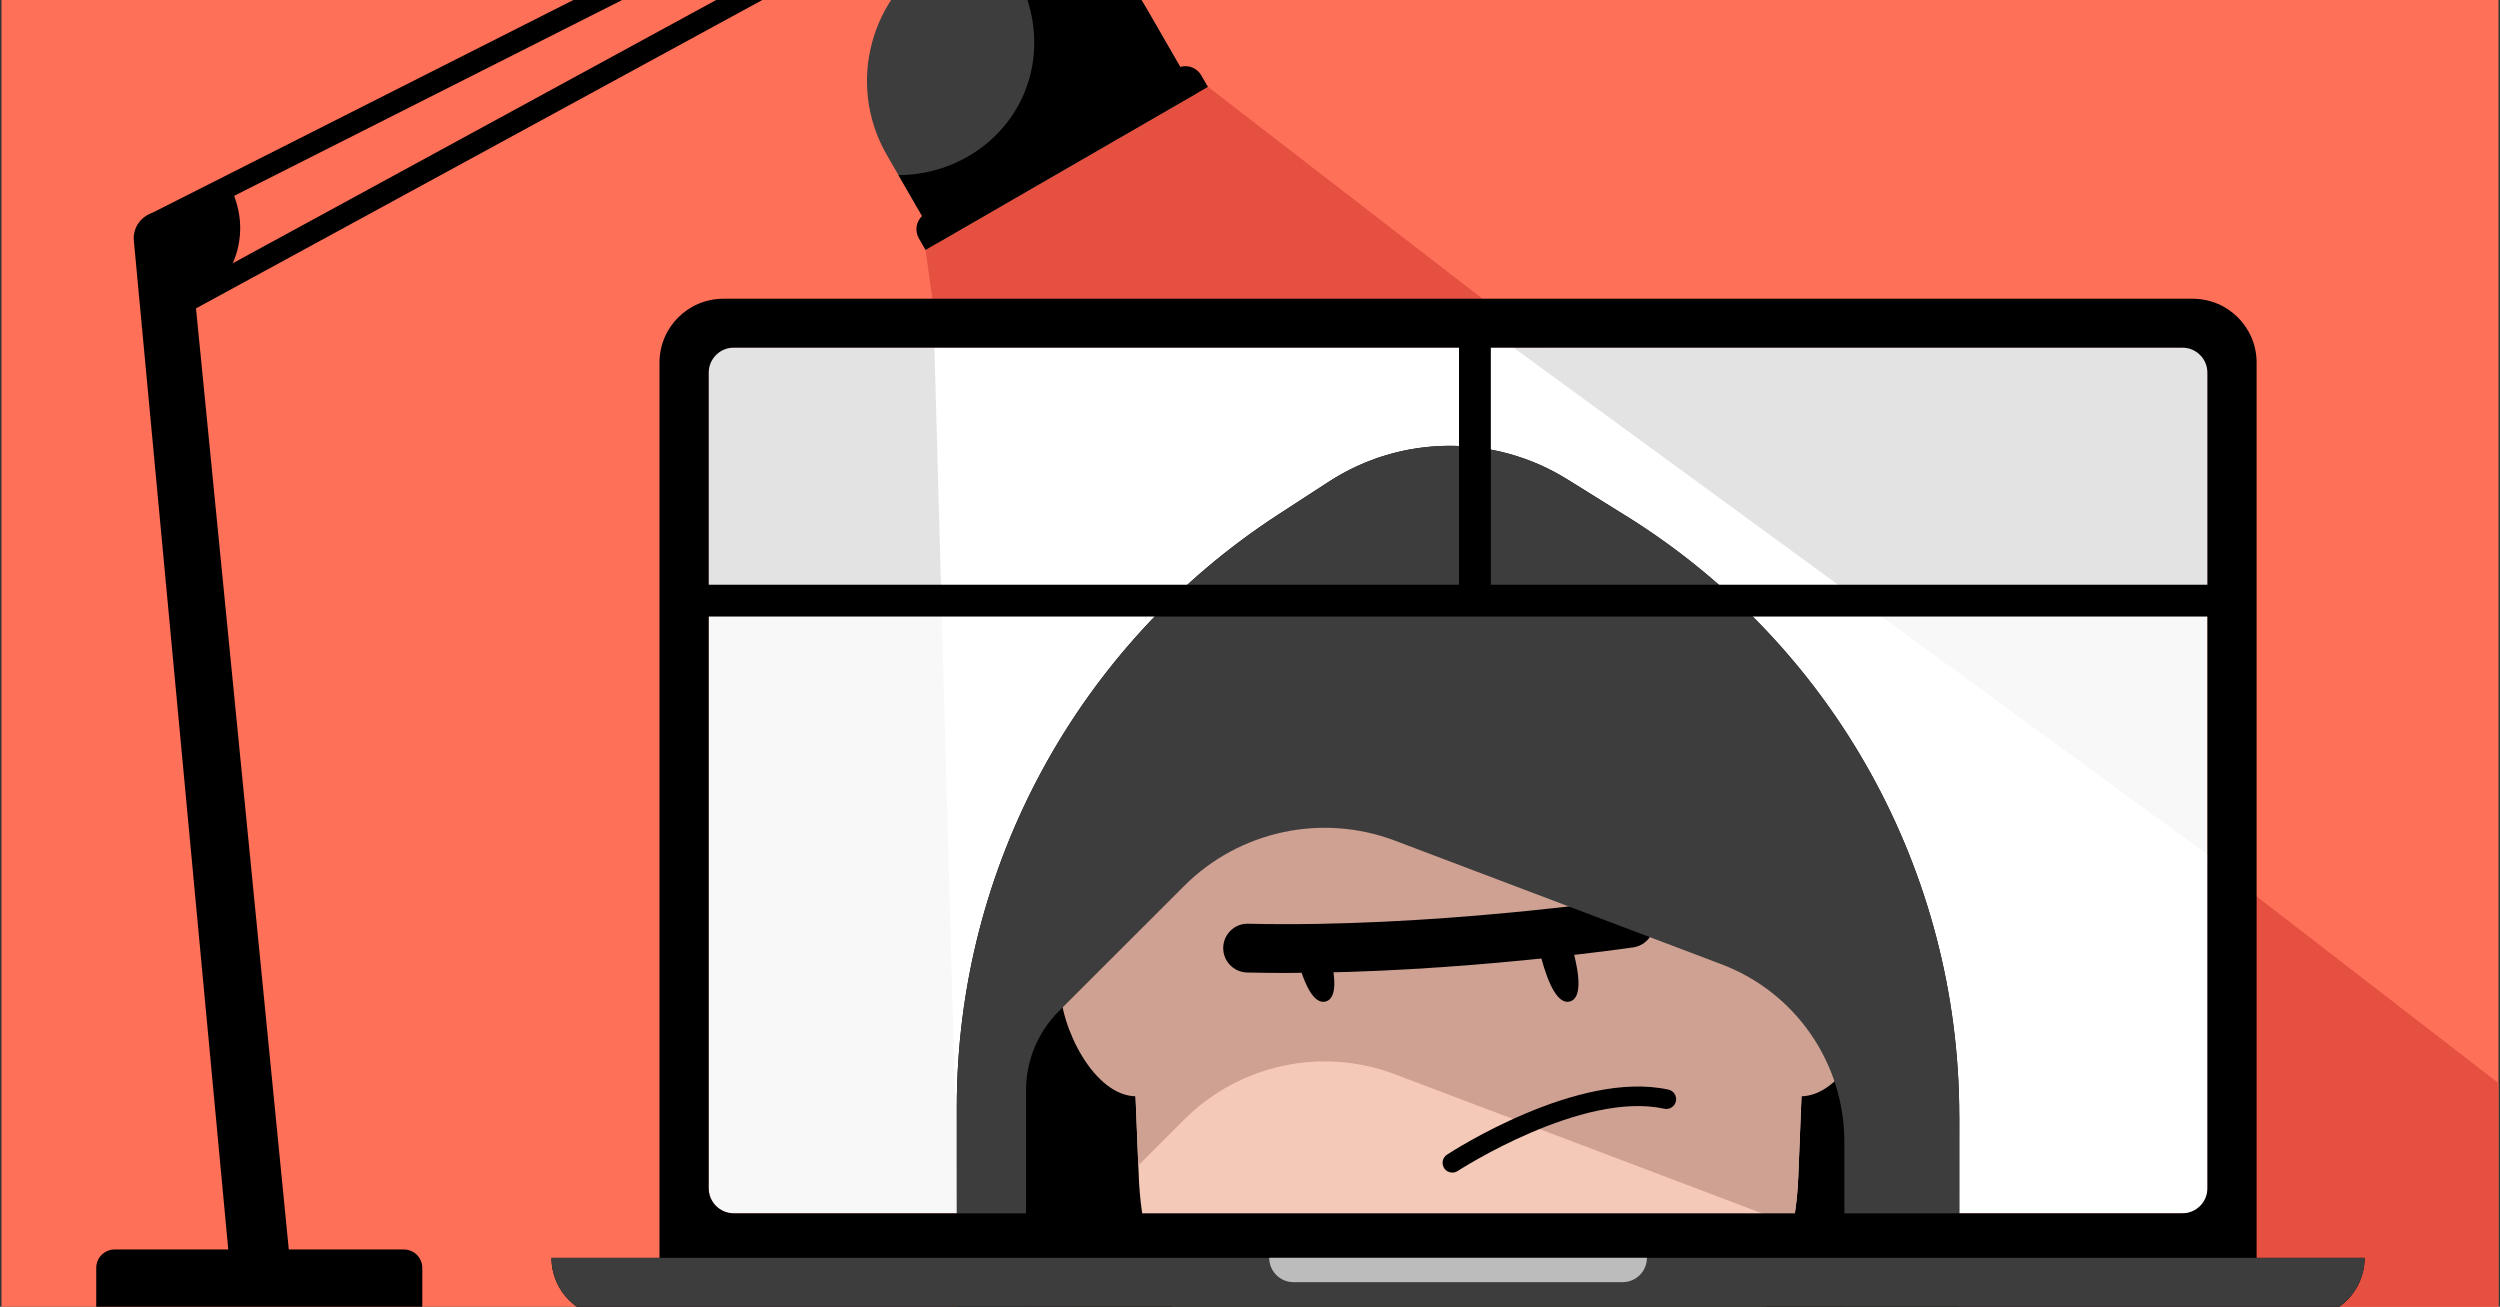 <svg fill="none" height="495" viewBox="0 0 947 495" width="947" xmlns="http://www.w3.org/2000/svg" xmlns:xlink="http://www.w3.org/1999/xlink"><rect x="0" y="0" width="947" height="495" fill="#333333" stroke="none"/><clipPath id="clip0_6102_36"><path d="M.57 0H946.43V495H.57Z"/></clipPath><g clip-path="url(#clip0_6102_36)"><path d="M0 0H945.86V495H0Z" fill="#ff7059" transform="matrix(1 0 0 1 .57 0)"/><path d="M407.458 504.304 349.408 86.046 452.576 29.015 1068.2 504.304H407.458Z" fill="#e55041"/><g fill="#000000"><path d="M58.402 89.479 55.589 81.674 284.213-33.867C288.303-35.935 293.131-35.945 297.23-33.895L350.587-7.211 346.847.269 290.727-27.785 58.402 89.479Z"/><path d="M43.419 473.305H152.989C156.842 473.305 159.965 476.427 159.965 480.28V503.417H36.456V480.28C36.456 476.427 39.578 473.305 43.431 473.305H43.419Z"/><path d="M70.643 80.272 60.613 80.272C54.639 80.272 50.008 85.495 50.723 91.426L86.773 476.565 109.719 476.565 70.643 80.272Z"/><path d="M313.514-22.995 60.071 115.015 64.069 122.358 317.513-15.652 313.514-22.995Z"/><path d="M54.807 82.227 87.588 70.873 89.264 75.876C95.079 93.223 85.721 112.016 68.374 117.831L66.511 118.455 54.807 82.227Z"/></g><path d="M433.719 2.236 452.959 35.56 355.167 92.02 335.927 58.696C320.452 31.892 329.638-2.388 356.441-17.863L357.161-18.278C362.144-21.155 367.387-23.179 372.736-24.392 396.058-29.729 421.121-19.584 433.719 2.236Z" fill="#3d3d3d"/><path d="M455.048 28.552 457.56 32.903 350.587 94.664 348.075 90.313C346.438 87.478 347.018 83.974 349.285 81.807L340.351 66.333C360.712 66.268 379.133 54.658 387.337 36.734 396.762 16.114 390.886-9.122 372.666-24.337 372.698-24.356 372.714-24.379 372.747-24.398 396.069-29.735 421.132-19.591 433.73 2.229L447.077 25.347C450.081 24.456 453.405 25.706 455.048 28.552Z" fill="#000000"/><path d="M826.67 131.691H277.947C272.704 131.691 268.454 135.942 268.454 141.185V450.106C268.454 455.349 272.704 459.599 277.947 459.599H826.67C831.913 459.599 836.163 455.349 836.163 450.106V141.185C836.163 135.942 831.913 131.691 826.67 131.691Z" fill="#bcbcbc"/><path d="M826.686 131.686H277.963C272.72 131.686 268.47 135.937 268.47 141.18V450.101C268.47 455.344 272.72 459.594 277.963 459.594H826.686C831.929 459.594 836.179 455.344 836.179 450.101V141.18C836.179 135.937 831.929 131.686 826.686 131.686Z" fill="#f8f8f8"/><path d="M826.686 131.686H277.963C272.72 131.686 268.47 132.905 268.47 134.407V222.942C268.47 224.444 272.72 225.662 277.963 225.662H826.686C831.929 225.662 836.179 224.444 836.179 222.942V134.407C836.179 132.905 831.929 131.686 826.686 131.686Z" fill="#e3e3e3"/><path d="M362.982 459.506 353.965 131.686H573.333L836.164 323.722V451.635C836.164 455.982 832.64 459.506 828.293 459.506H362.982Z" fill="#ffffff"/><path d="M742.182 422.667 742.133 545.927C742.133 617.388 684.194 675.327 612.733 675.327H491.835C420.374 675.327 362.435 617.388 362.435 545.927V419.328C362.435 328.643 408.362 244.074 484.477 194.736L503.433 182.431C530.819 164.694 565.953 164.353 593.68 181.578L615.779 195.345C694.379 244.22 742.157 330.154 742.157 422.691L742.182 422.667Z" fill="#000000"/><path d="M688.172 653.414H424.523L455.514 399.396H657.156L688.172 653.414Z" fill="#f4c9b8"/><path d="M556.283 547.826C486.6 547.826 434.07 513.082 431.39 446.03L427.126 339.752C424.178 266.39 482.872 205.308 556.283 205.308 629.693 205.308 688.388 266.39 685.44 339.752L681.176 446.03C678.496 513.057 625.966 547.826 556.283 547.826Z" fill="#f4c9b8"/><path d="M685.56 334.441C685.56 336.22 685.512 337.998 685.439 339.777L685.171 346.063 681.175 446.03C680.907 452.316 680.249 458.31 679.153 464.036L528.458 406.949C500.755 396.448 469.495 403.173 448.517 424.151L431.17 441.499 427.1 339.8C427.027 337.656 426.979 335.561 426.979 333.442 427.564 262.93 484.991 205.332 556.257 205.332 627.524 205.332 685.512 263.491 685.512 334.465L685.56 334.441Z" fill="#cea193"/><path d="M459.386 373.229C459.386 357.27 446.449 344.308 430.466 344.308 414.483 344.308 401.545 357.246 401.545 373.229 401.545 389.212 414.483 415.282 430.466 415.282 446.449 415.282 459.386 389.188 459.386 373.229Z" fill="#cea193"/><path d="M710.998 373.229C710.998 357.27 698.061 344.308 682.078 344.308 666.094 344.308 653.157 357.246 653.157 373.229 653.157 389.212 666.094 415.282 682.078 415.282 698.061 415.282 710.998 389.188 710.998 373.229Z" fill="#cea193"/><path d="M550.144 444.18C548.926 444.18 547.757 443.595 547.05 442.499 545.929 440.793 546.416 438.502 548.122 437.382 550.144 436.066 597.777 405.244 632.009 412.748 634.007 413.187 635.274 415.16 634.835 417.158 634.397 419.156 632.424 420.424 630.426 419.985 599.239 413.139 552.629 443.278 552.166 443.57 551.533 443.985 550.85 444.18 550.144 444.18Z" fill="#000000"/><path d="M595.804 359.731C598.484 369.696 599.166 378.175 594.659 379.369 590.176 380.563 586.521 372.888 583.841 362.923 581.161 352.958 593.124 349.766 595.78 359.731H595.804Z" fill="#000000"/><path d="M503.313 359.731C505.993 369.696 506.676 378.175 502.168 379.369 497.661 380.563 494.03 372.888 491.35 362.923 488.67 352.958 500.633 349.766 503.289 359.731H503.313Z" fill="#000000"/><path d="M487.063 368.552C482.166 368.552 477.269 368.502 472.371 368.381 467.279 368.259 463.235 364.02 463.357 358.927 463.478 353.835 467.717 349.743 472.81 349.913 541.737 351.521 615.27 340.679 616.001 340.581 621.044 339.826 625.747 343.31 626.502 348.354 627.257 353.397 623.773 358.1 618.73 358.855 618.023 358.952 552.945 368.552 487.063 368.552Z" fill="#000000"/><path d="M557.266 546.137C549.299 546.137 541.576 545.674 534.12 544.772 529.369 544.187 527.395 550.644 531.683 552.788 557.973 565.896 609.679 579.948 674.977 545.545L668.661 493.411C648.39 528.253 607.238 546.16 557.242 546.16L557.266 546.137Z" fill="#cea193"/><path d="M615.778 195.319 593.679 181.552C565.977 164.327 530.843 164.644 503.433 182.405L484.477 194.734C408.338 244.097 362.435 328.617 362.435 419.327L362.654 574.067C362.654 611.028 383.973 644.7 417.401 660.488L511.498 704.929C537.324 717.136 567.268 717.136 593.095 704.929L687.386 660.464C720.838 644.676 742.182 611.004 742.182 574.018V422.64C742.182 330.103 694.427 244.146 615.803 195.294L615.778 195.319ZM500.314 625.744 404.147 547.266C394.377 539.275 388.676 527.311 388.676 514.665V412.894C388.676 401.735 393.134 391.04 401.004 383.121L448.515 335.634C469.469 314.681 500.777 307.957 528.455 318.458L652.203 365.311C680.125 375.909 698.642 402.638 698.642 432.509V520.416C698.642 532.964 693.039 544.854 683.39 552.821L595.945 625.28C568.243 648.232 528.187 648.427 500.314 625.719V625.744Z" fill="#3d3d3d"/><path d="M854.803 476.48V137.35C854.803 123.995 843.977 113.169 830.628 113.169H273.998C260.643 113.169 249.817 123.995 249.817 137.35V476.48H208.897C208.897 489.001 219.047 499.151 231.568 499.151H873.052C879.312 499.151 884.978 496.615 889.086 492.508 893.187 488.407 895.722 482.741 895.722 476.48H854.803ZM268.455 141.177C268.455 135.942 272.706 131.691 277.949 131.691H826.671C831.913 131.691 836.165 135.942 836.165 141.177V450.105C836.165 455.347 831.913 459.599 826.671 459.599H277.949C272.706 459.599 268.455 455.347 268.455 450.105V141.177ZM621.159 482.994C619.491 484.661 617.188 485.693 614.646 485.693H489.974C484.889 485.693 480.761 481.565 480.761 476.48H623.859C623.859 479.023 622.827 481.326 621.159 482.994Z" fill="#000000"/><path d="M262.719 221.497H842.634V233.543H262.719V221.497Z" fill="#000000"/><path d="M564.722 124.974 564.722 225.662 552.676 225.662 552.676 124.974 564.722 124.974Z" fill="#000000"/><path d="M623.859 476.479C623.859 479.022 622.827 481.325 621.159 482.993 619.491 484.66 617.188 485.692 614.646 485.692H489.974C484.889 485.692 480.761 481.564 480.761 476.479H623.859Z" fill="#000000"/><path clip-rule="evenodd" d="M854.803 476.479V476.481H895.722C895.722 482.742 893.187 488.408 889.086 492.508 884.978 496.616 879.312 499.152 873.052 499.152H231.568C219.047 499.152 208.897 489.002 208.897 476.481H249.817V476.479H854.803ZM614.646 485.694C617.188 485.694 619.491 484.662 621.159 482.994 622.827 481.327 623.859 479.024 623.859 476.481H480.761C480.761 481.566 484.889 485.694 489.974 485.694H614.646Z" fill="#3d3d3d" fill-rule="evenodd"/><path d="M623.859 476.479C623.859 479.022 622.827 481.325 621.159 482.993 619.491 484.66 617.188 485.692 614.646 485.692H489.974C484.889 485.692 480.761 481.564 480.761 476.479H623.859Z" fill="#bcbcbc"/></g></svg>